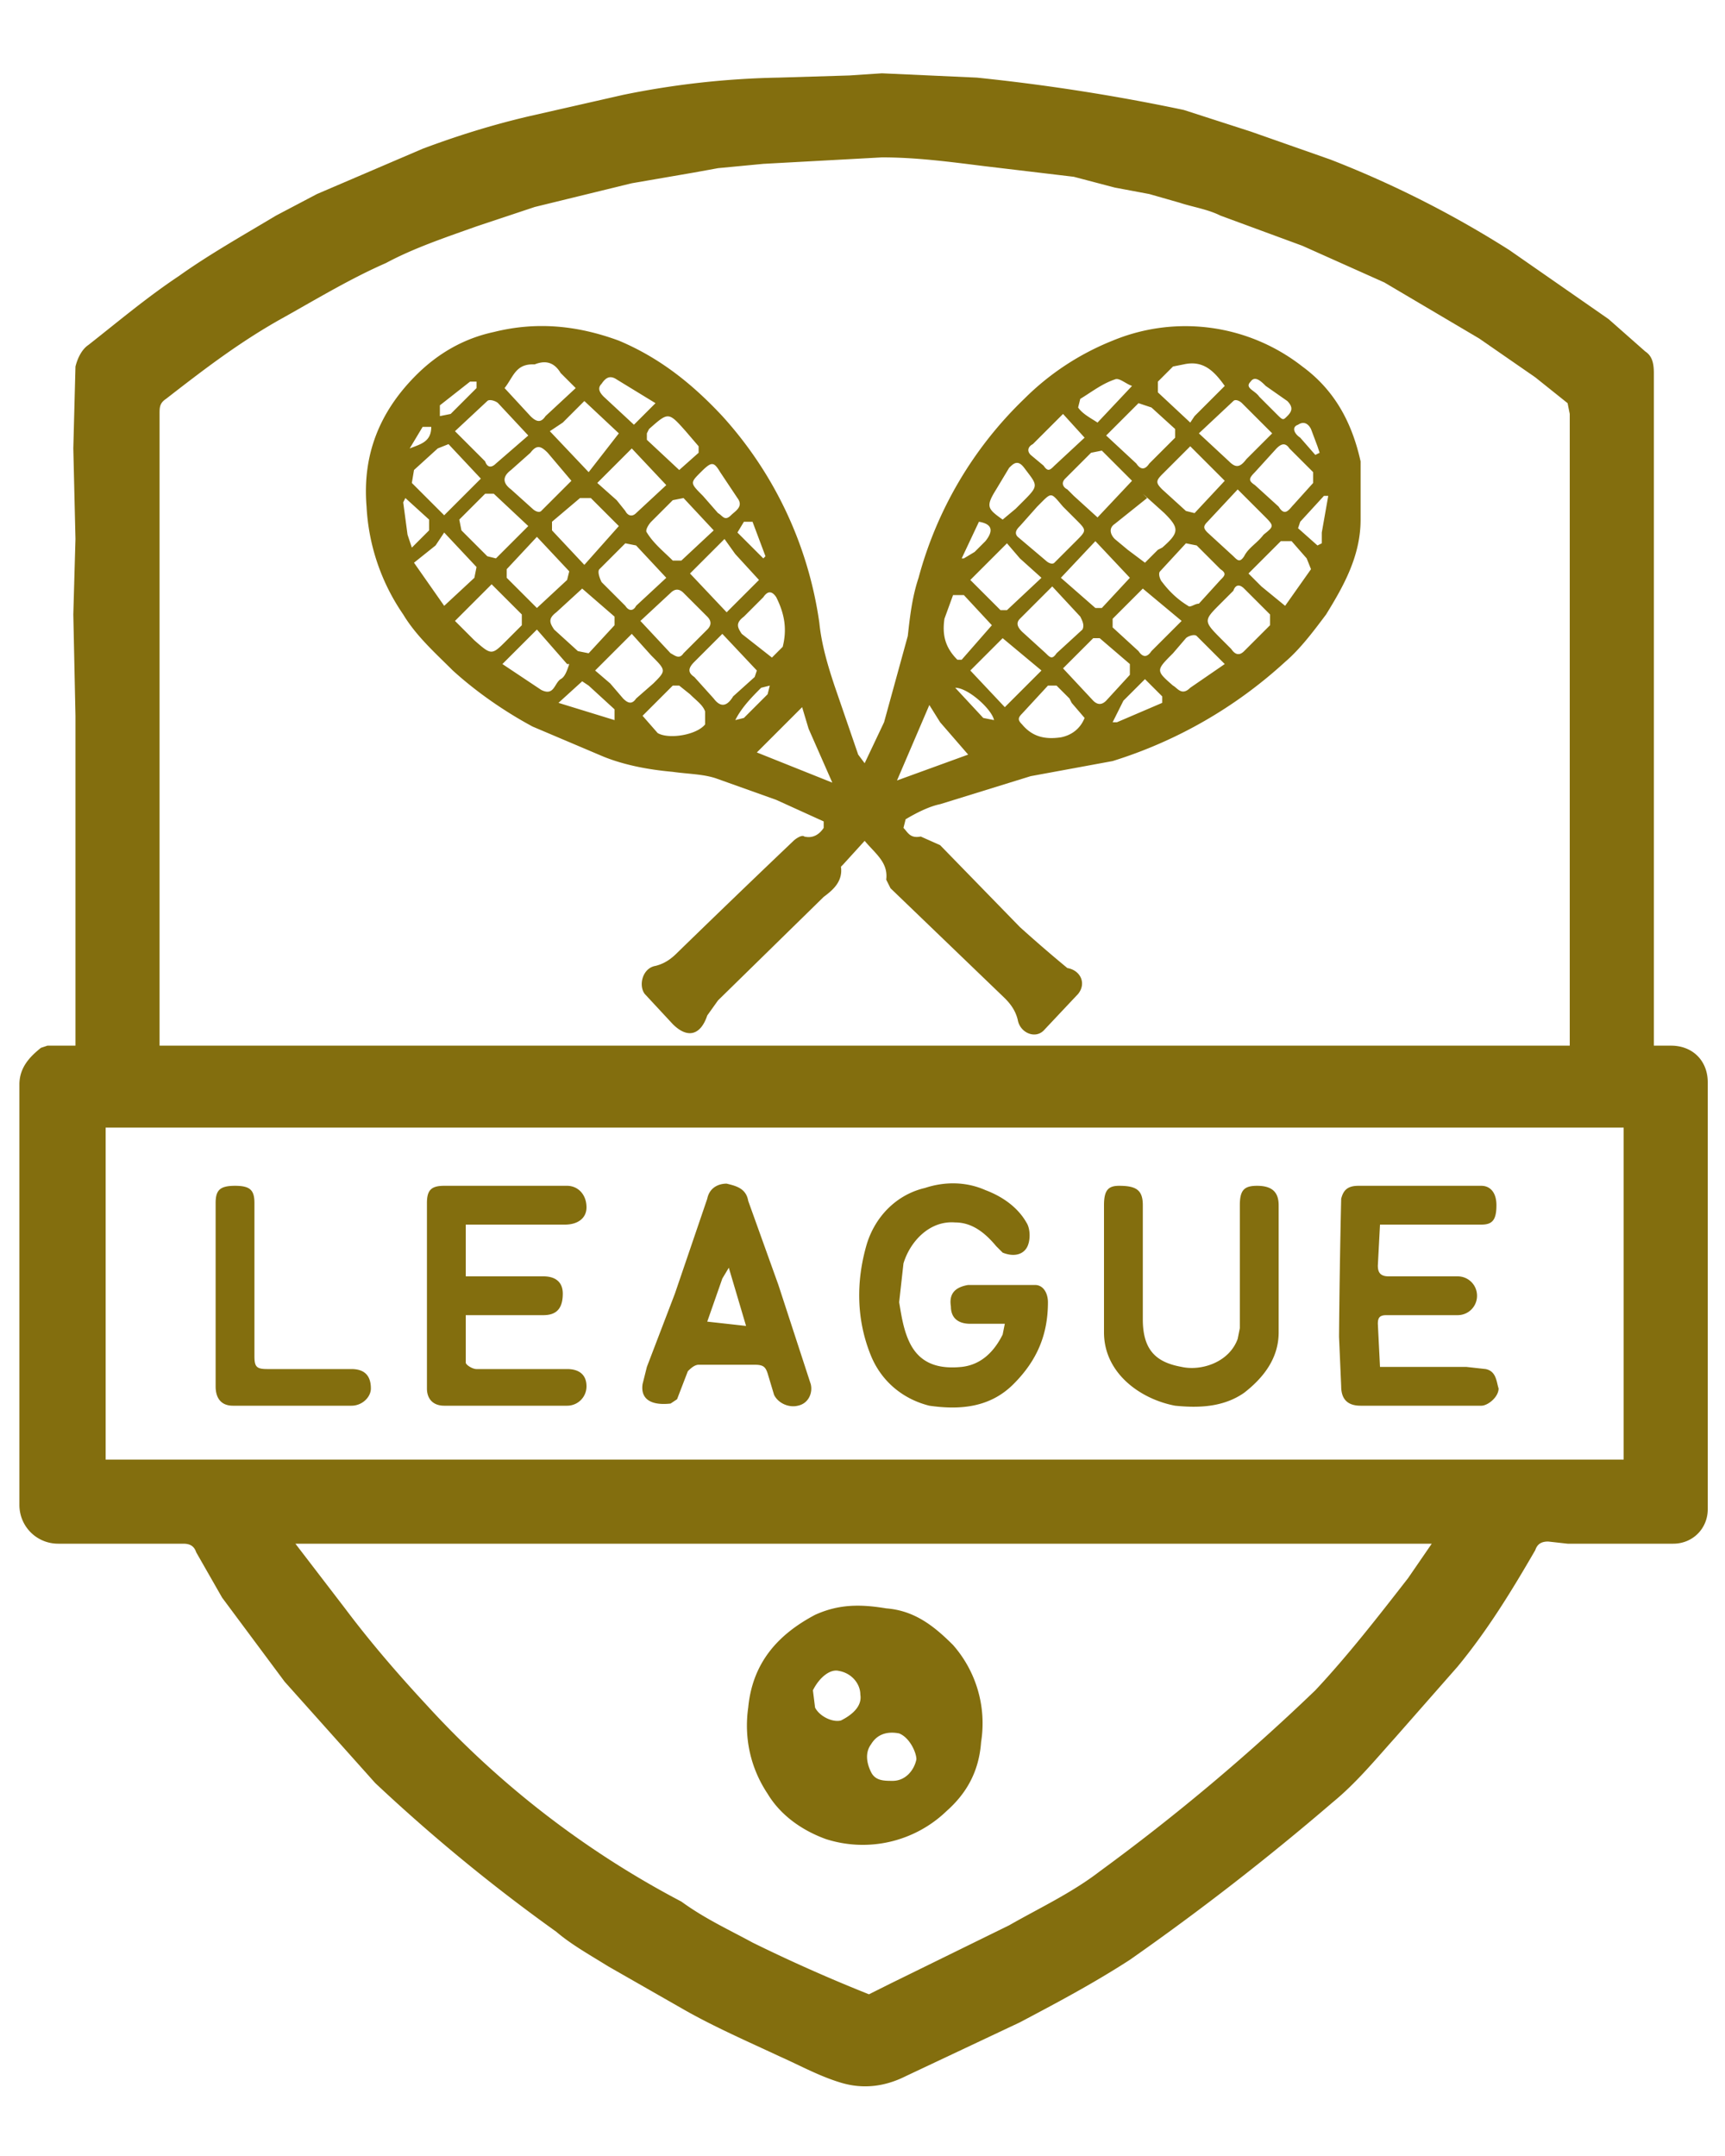 <?xml version="1.0" encoding="UTF-8" standalone="no"?>
<svg xmlns:inkscape="http://www.inkscape.org/namespaces/inkscape" xmlns:sodipodi="http://sodipodi.sourceforge.net/DTD/sodipodi-0.dtd" xmlns="http://www.w3.org/2000/svg" xmlns:svg="http://www.w3.org/2000/svg" xml:space="preserve" viewBox="0 0 800 1000" version="1.1" id="svg5">
  <defs id="defs5"></defs>
  <path fill="#836E0E" d="m147 90 49-21c16-6 32-11 49-15l44-10a393 393 0 0 1 72-8l33-1 15-1 44 2a923 923 0 0 1 96 15l31 10 37 13a478 478 0 0 1 83 42l46 32 17 15c3 2 4 5 4 10v312h8c10 0 17 7 17 17v198c0 9-7 16-16 16h-49l-9-1c-3 0-5 1-6 4-11 19-22 37-36 54l-29 33c-9 10-18 21-29 30a1203 1203 0 0 1-94 73c-17 11-34 20-51 29l-53 25c-10 5-20 6-30 3s-19-8-28-12c-15-7-31-14-45-22l-35-20c-8-5-17-10-24-16a813 813 0 0 1-84-69l-42-47-29-39-12-21c-1-3-3-4-6-4H27c-10 0-18-8-18-18V503c0-8 5-13 10-17l3-1h13V332l-1-47 1-35-1-42 1-38c1-4 3-8 6-10 14-11 27-22 42-32 14-10 30-19 45-28l19-10m313 395h268V192l-1-5-15-12-26-18-44-26-38-17-38-14c-6-3-13-4-19-6l-14-4-16-3-19-5-42-5c-16-2-31-4-47-4l-55 3-21 2-11 2-29 5-45 11-27 9c-14 5-29 10-42 17-16 7-31 16-47 25-20 11-37 24-55 38-3 2-3 4-3 7v293h386M215 677h538V523H49v154h166m188 248 10-5 55-27c14-8 29-15 42-25a971 971 0 0 0 100-84c15-16 29-34 43-52l11-16H137l23 30c12 16 25 31 38 45a431 431 0 0 0 118 91c11 8 22 13 33 19a756 756 0 0 0 54 24z" id="path2"></path>
  <path fill="#836E0E" d="M382 384v-3l-22-10-28-10c-6-2-13-2-20-3-11-1-22-3-32-7l-33-14c-13-7-26-16-37-26-8-8-17-16-23-26a97 97 0 0 1-17-50c-2-24 6-44 23-61 10-10 22-17 36-20 20-5 39-3 58 4 19 8 34 20 48 35a180 180 0 0 1 45 96c1 10 4 20 7 29l11 32 3 4 9-19 11-40c1-9 2-18 5-27a180 180 0 0 1 49-83c12-12 26-21 41-27a88 88 0 0 1 88 12c15 11 23 26 27 44v27c0 17-8 31-16 44-6 8-12 16-19 22a211 211 0 0 1-80 46l-38 7-42 13c-5 1-11 4-16 7l-1 4c2 2 3 5 8 4l9 4 37 38a653 653 0 0 0 22 19c6 1 9 7 5 12l-16 17c-4 4-11 1-12-5-1-4-3-7-6-10l-53-51-2-4c1-8-5-12-10-18l-10 11-1 1c1 7-4 11-8 14l-49 48-5 7c-3 9-9 11-16 4l-13-14c-3-4-1-12 5-13 4-1 7-3 10-6a6709 6709 0 0 1 54-52c1-1 4-3 5-2 4 1 7-1 9-4M218 227l5-5-15-16-5 2-11 10-1 6 15 15 12-12m263 8-8 9c-1 1-3 3-1 5l13 11c1 1 3 2 4 1l10-10c5-5 5-5 0-10l-6-6c-6-7-5-7-12 0m49 38-14 14v4l12 11c2 3 4 3 6 0l14-14-18-15m-190 50 10-9 1-3-16-17-13 13c-3 3-3 5 0 7l9 10c3 4 6 4 9-1m133-64-6-7-17 17 14 14h3l16-15-10-9m-190 15 7 7c2 3 4 2 5 0l14-13-14-15-5-1-12 12c-1 1 0 4 1 6l4 4m-48 23 7-7v-5l-14-14-17 17 9 9c8 7 8 7 15 0m272-1-14 14 14 15c2 2 4 2 6 0l11-12v-5l-14-12h-3m-42 0-15 15 16 17 17-17-18-15m-235-37 15-15-16-15h-4l-12 12 1 5 12 12 4 1m356-20-12-12-14 15c-2 2-2 3 0 5l12 11c2 2 3 3 5 0 2-4 6-6 9-10 5-4 5-4 0-9m-299 5-13-13h-5l-13 11v4l15 16 16-18m-26-48-6 4 18 19 14-18-16-15-10 10m41 108-9-10-17 17 7 6 6 7c2 2 4 3 6 0l8-7c6-6 6-6-1-13m196-74 11 10 16-17-14-14-5 1-12 12c-2 2-1 4 1 5l3 3m69 67 4 4c2 3 4 3 6 1l12-12v-5l-12-12c-2-2-4-2-5 1l-6 6c-8 8-8 8 1 17m-39-110-15 15 14 13c2 3 4 3 6 0l12-12v-4l-11-10-6-2m50 26 12-12-14-14c-1-1-3-2-4-1l-16 15 14 13c3 3 5 3 8-1m-70 69h3l13-14-16-17-16 17 16 14m48-2 10-11c2-2 3-3 0-5l-11-11-5-1-12 13c-1 1 0 4 1 5 3 4 7 8 12 11 1 1 3-1 5-1m-331-66c1 3 3 3 5 1l15-13-14-15c-1-1-4-2-5-1l-15 14 14 14m368 21c3 5 5 1 7-1l9-10v-5l-11-11c-2-3-4-2-6 0l-10 11c-3 3-3 4 0 6l11 10m-323 38-12 11c-4 3-3 5-1 8l11 10 5 1 12-13v-4l-15-13m32-31c-1 1-3 4-2 5 3 5 8 9 12 13h4l15-14-14-15-5 1-10 10m238-4-10-9 2 2-15 12c-3 2-2 5 0 7l6 5 8 6 6-6 2-1c8-7 8-9 1-16m-1-11 11 10 4 1 14-15-16-16-13 13c-3 3-3 4 0 7m-228 48-14 13 14 15c2 1 4 3 6 0l11-11c2-2 2-4 0-6l-11-11c-2-2-4-2-6 0m190 11-13-14-15 15c-2 2-1 4 1 6l11 10c2 2 3 3 5 0l12-11c1-2 0-4-1-6m-237-21-15-16-14 15v4l14 14 14-13 1-4m-30-85 12 13c3 3 5 3 7 0l14-13-7-7c-3-5-7-6-12-4h-1c-8 0-9 6-13 11m107 77-5-7-16 16 17 18 15-15-11-12m-104-39c-4 3-4 6 0 9l10 9c1 1 3 2 4 1l14-14-11-13c-3-3-5-4-8 0l-9 8m49 14 4 5c1 2 3 3 5 1l14-13-16-17-16 16 9 8m268-39 14-14c-5-7-10-12-19-10l-5 1-7 7v5l15 14 2-3M375 338l-3-10-21 21 35 14-11-25m-173-85-10 8 14 20 14-13 1-5-15-16-4 6m234 82-5-8-15 35 33-12-13-15m149-63 11 9 12-17-2-5-7-8h-5l-15 15 6 6m-89 52-6-6h-4l-12 13c-2 2-2 3 0 5 5 6 11 7 18 6 5-1 9-4 11-9l-6-7-1-2m-176-2-5-4h-3l-14 14 7 8c5 3 18 1 22-4v-6c-1-3-4-5-7-8m-78-8 9 6c6 3 6-3 9-5 2-1 3-4 4-7h-1l-14-16-16 16 9 6m310 5 16-11-13-13c-1-1-4 0-5 1l-6 7c-8 8-8 8 0 15 2 1 4 5 8 1m-194-14 5-5c2-8 1-15-3-23-2-3-4-3-6 0l-9 9c-4 3-3 5-1 8l14 11m86 1h2l14-16-13-14h-5l-4 11c-1 7 0 13 6 19m-129-88 9-8v-3l-6-7c-8-9-8-9-17-1l-1 2v3l15 14m164-12c-2 1-3 3-1 5l6 5c2 3 3 2 5 0l14-13-10-11-14 14m-8 30 4-4c7-7 6-7 0-15-3-4-5-2-7 0l-6 10c-5 8-4 9 3 14l6-5m-146-17c-5 5-5 5 1 11l7 8c2 1 3 4 6 1 2-2 6-4 3-8l-8-12c-3-5-4-5-9 0m-31-22 10-10-18-11c-3-2-5-1-7 2-2 2-1 4 1 6l14 13m215-1 16-17c-3-1-6-4-8-3-6 2-11 6-16 9l-1 4c2 3 6 5 9 7M285 334v-5l-12-11-3-2-11 10 26 8m231 1h2l21-9v-3l-8-8-10 10-5 10M187 233l2 15 2 6 8-8v-5l-11-10-1 2m426 14 3-17h-2l-11 12-1 3 9 8 2-1v-5m-29-63 8 8c3 3 3 3 5 1s3-4 0-7l-10-7c-2-2-5-5-7-2-3 3 2 4 4 7m-363-4v-3h-3l-14 11v5l5-1 12-12m120 154 4-1 11-11 1-4-4 1c-4 4-9 9-12 15m111-78 5-5c4-5 3-8-3-9l-8 17h1l5-3m-107-14-3 5 12 12 1-1-6-16h-4m111 91 5 1c-1-5-12-15-18-15l13 14m147-130 7 8 2-1-1-3-3-8c-1-2-3-4-6-2-3 1-2 4 1 6m-403-5h-4l-6 10c5-2 10-3 10-10zm257 354c8 3 15 8 19 15 2 3 2 9 0 12s-6 4-11 2l-3-3c-5-6-11-11-19-11-12-1-21 9-24 19l-2 18c1 6 2 13 5 19 5 10 14 12 24 11 9-1 15-7 19-15l1-5h-16c-6 0-9-3-9-8-1-6 2-9 8-10h31c4 0 6 4 6 8 0 15-5 27-16 38s-25 12-39 10c-12-3-22-11-27-23-7-17-7-35-2-52 4-13 14-23 27-26 9-3 19-3 28 1zm211 100h-37c-6 0-9-3-9-9l-1-23a4357 4357 0 0 1 1-64c1-4 3-6 8-6h57c4 0 7 3 7 9 0 7-2 9-7 9h-47l-1 19c0 3 1 5 5 5h32c5 0 9 4 9 9s-4 9-9 9h-33c-3 0-4 1-4 4l1 20h40l9 1c5 1 5 6 6 9 0 4-5 8-8 8h-19zm-422-84h-30v24h36c6 0 9 3 9 8 0 7-3 10-9 10h-36v22c0 1 3 3 5 3h42c6 0 9 3 9 8s-4 9-9 9h-57c-5 0-8-3-8-8v-86c0-6 2-8 8-8h57c5 0 9 4 9 10 0 5-4 8-10 8h-16zm331 78c-10 7-22 7-32 6-16-3-33-15-33-34v-59c0-7 2-9 7-9 8 0 11 2 11 9v53c0 15 7 20 18 22 9 2 22-2 26-13l1-5v-57c0-7 2-9 8-9 7 0 10 3 10 9v59c0 12-7 21-16 28zm-266 5c-9 1-14-2-13-9l2-8 13-34 15-44c1-5 5-7 9-7 4 1 9 2 10 8l14 39 15 46c1 4-1 9-6 10-4 1-9-1-11-5l-3-10c-1-3-2-4-6-4h-26c-2 0-4 2-5 3l-5 13-3 2m17-38 18 2-8-27-3 5-7 20zm-228-23v-32c0-6 2-8 9-8s9 2 9 8v71c0 5 1 6 6 6h39c6 0 9 3 9 9 0 4-4 8-9 8h-55c-5 0-8-3-8-9v-53zm342 173a55 55 0 0 1 13 45c-1 14-7 24-16 32a56 56 0 0 1-56 13c-11-4-21-11-27-21-8-12-11-26-9-40 2-21 14-34 31-43 11-5 21-5 33-3 13 1 22 8 31 17m-38 46c-3 4-2 9 0 13s6 4 10 4c6 0 10-5 11-10 0-3-3-10-8-12-5-1-10 0-13 5m-27-25 1 8c2 4 8 7 12 6 4-2 10-6 9-12 0-5-4-10-10-11-4-1-9 3-12 9z" id="path4"></path>
</svg>
